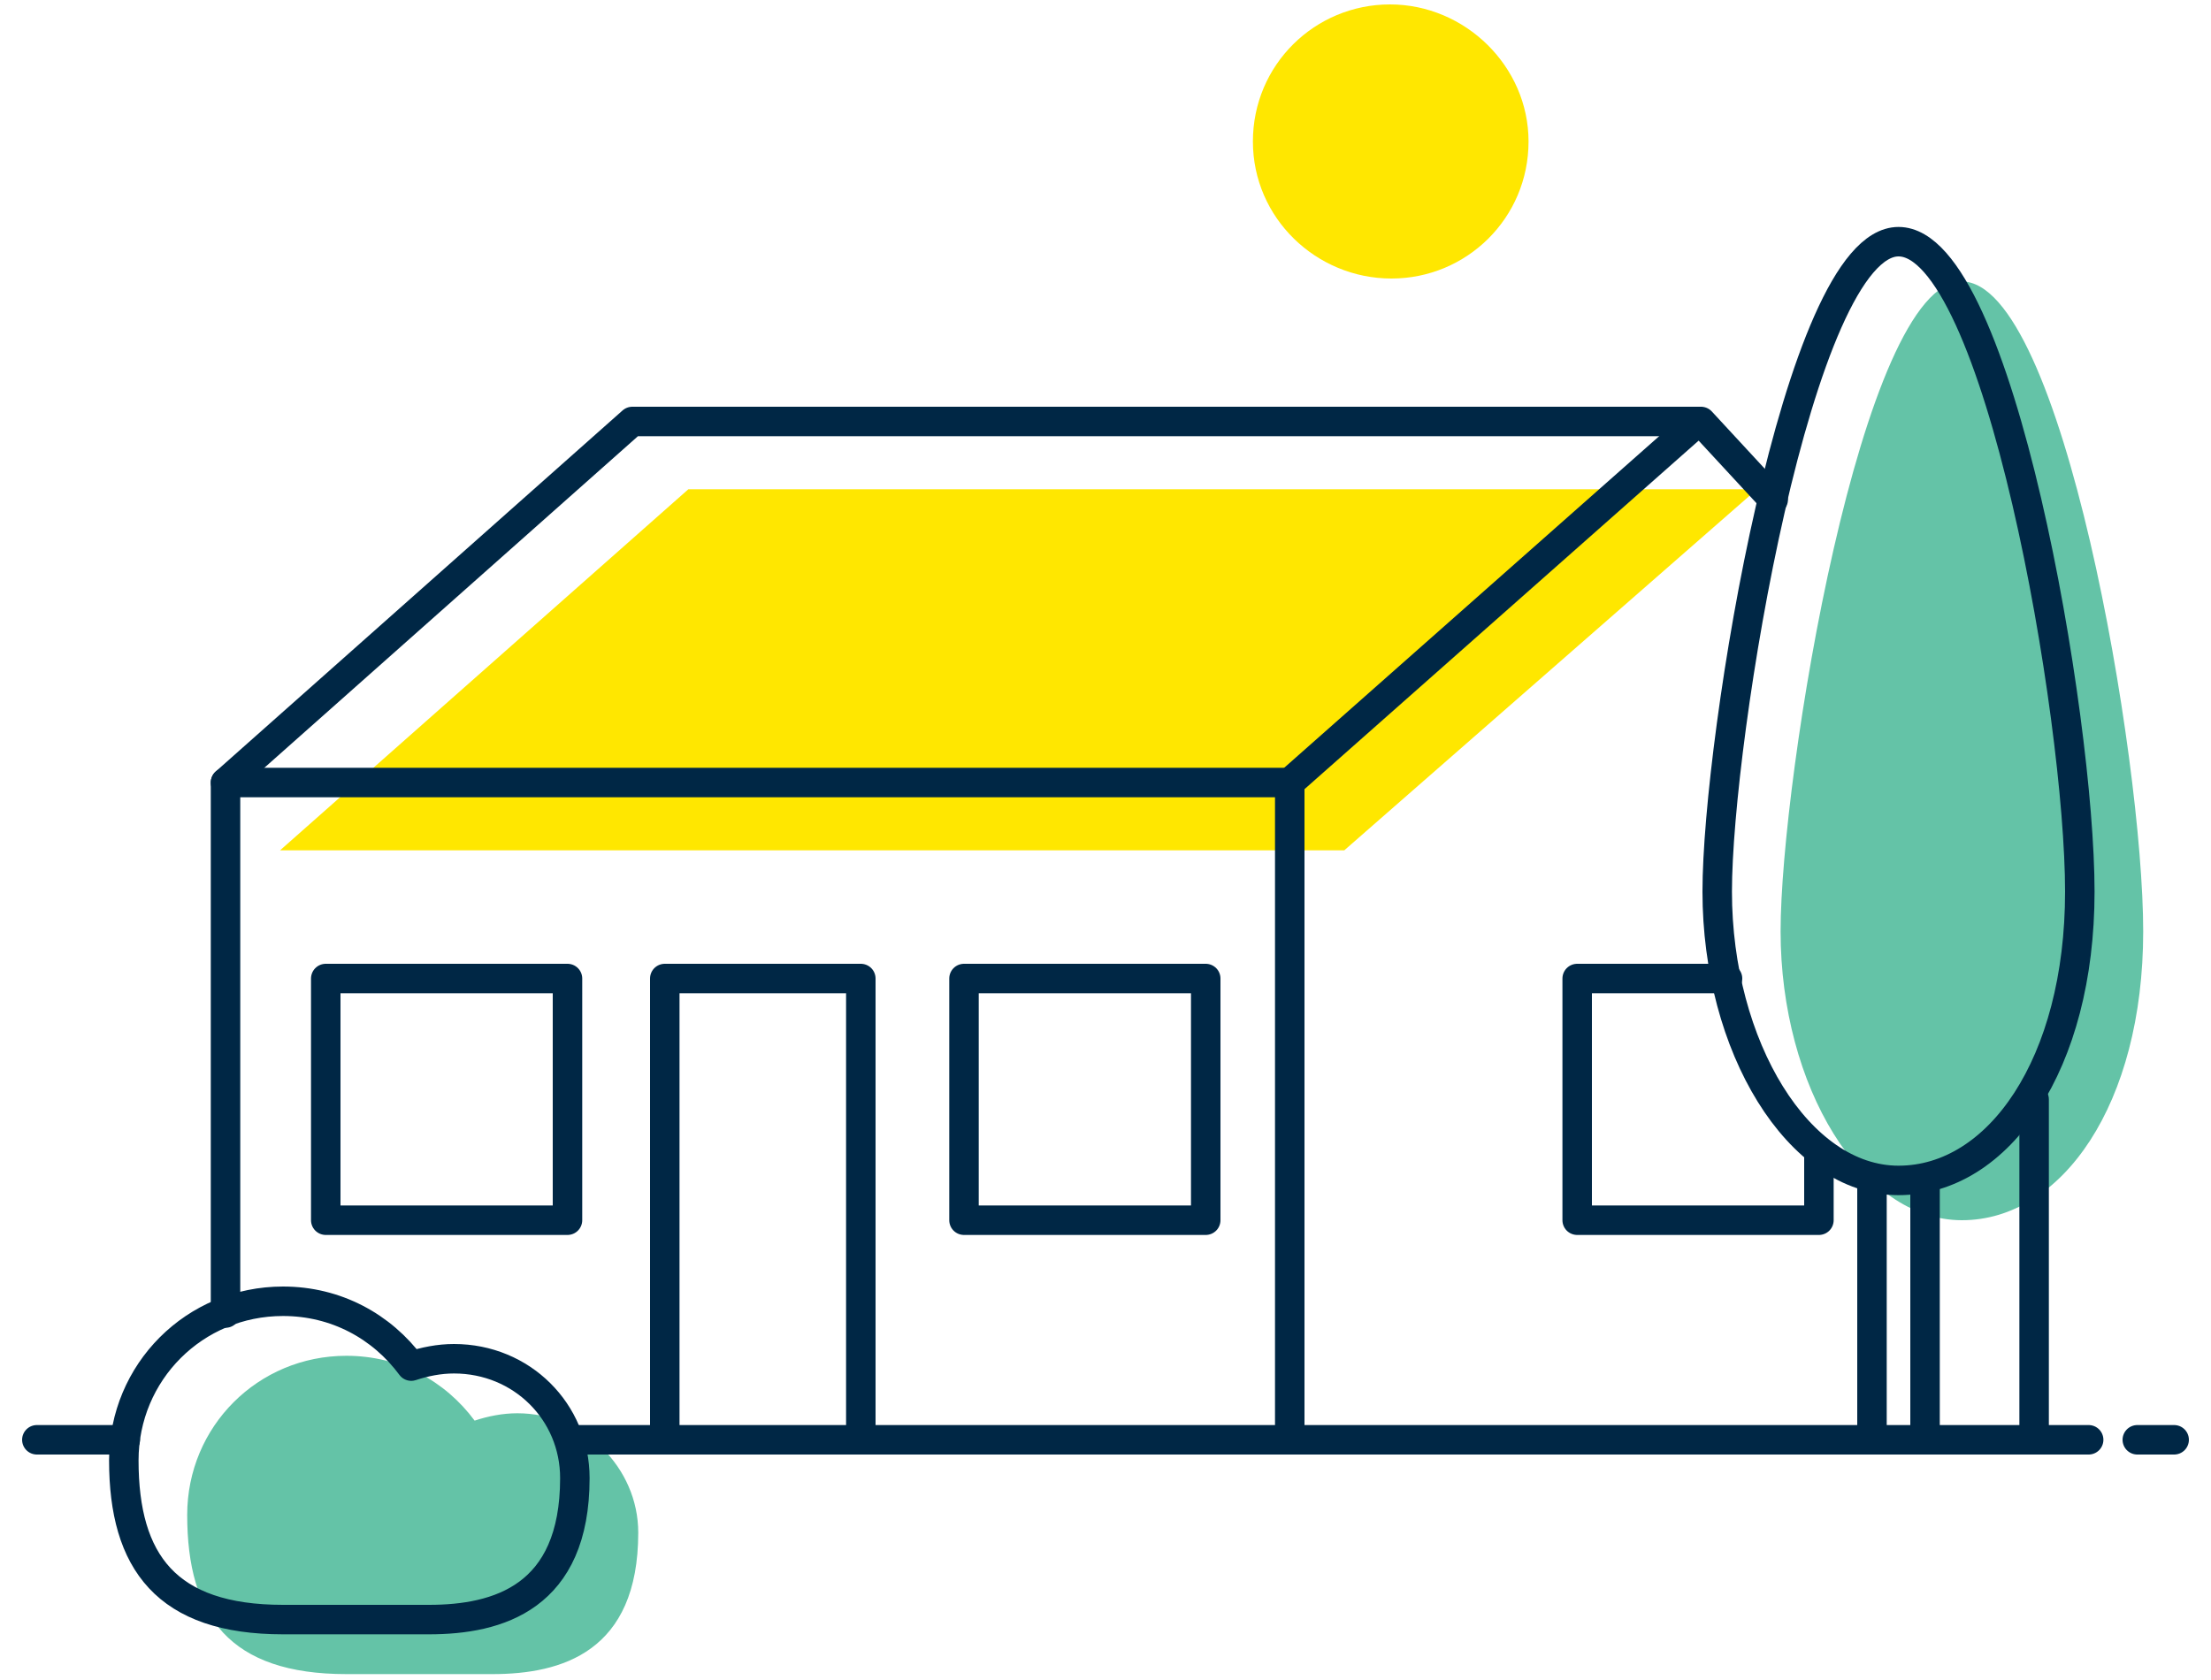 <?xml version="1.0" encoding="UTF-8"?>
<!-- Generator: Adobe Illustrator 27.7.0, SVG Export Plug-In . SVG Version: 6.00 Build 0)  -->
<svg xmlns="http://www.w3.org/2000/svg" xmlns:xlink="http://www.w3.org/1999/xlink" version="1.1" id="Layer_1" x="0px" y="0px" width="150px" height="114px" viewBox="0 0 150 114" style="enable-background:new 0 0 150 114;" xml:space="preserve">
<style type="text/css">
	.st0{fill-rule:evenodd;clip-rule:evenodd;fill:#FFE700;}
	.st1{fill-rule:evenodd;clip-rule:evenodd;fill:#64C3A7;}
	.st2{fill:none;stroke:#002745;stroke-width:2;stroke-linecap:round;stroke-linejoin:round;}
</style>
<path class="st0" d="M103.7,9.6c0,5.2-4.2,9.3-9.3,9.3S85,14.8,85,9.6c0-5.2,4.2-9.3,9.3-9.3S103.7,4.5,103.7,9.6z"></path>
<path class="st0" d="M19,57.7h72.2l28-24.5H46.7L19,57.7z"></path>
<path class="st1" d="M35.1,95.9c-1,0-2,0.2-2.9,0.5c-2-2.7-5.1-4.4-8.7-4.4c-6,0-10.8,4.8-10.8,10.8c0,6.9,2.9,10.8,10.8,10.8h9.9  c4.7,0,9.9-1.5,9.9-9.6C43.3,99.6,39.6,95.9,35.1,95.9z"></path>
<path class="st1" d="M145.4,63.2c0,11.7-5.5,19.6-12.3,19.6c-6.8,0-12.3-9.1-12.3-19.6c0-10.4,5.5-44.1,12.3-44.1  C139.9,19.1,145.4,51.5,145.4,63.2z"></path>
<path class="st2" d="M39,97.7h102.7"></path>
<path class="st2" d="M145,97.7h2.5"></path>
<path class="st2" d="M2.5,97.7h6"></path>
<path class="st2" d="M120.3,33.9l-4.9-5.3H42.9L15.3,53.1v36"></path>
<path class="st2" d="M138,97.7V74.6"></path>
<path class="st2" d="M115.2,28.6L87.5,53.1v44.5"></path>
<path class="st2" d="M15.3,53.1h72.2"></path>
<path class="st2" d="M22.1,82.8h16.4V66.4H22.1V82.8z"></path>
<path class="st2" d="M65.4,82.8h16.4V66.4H65.4V82.8z"></path>
<path class="st2" d="M123.4,78.5v4.3H107V66.4h10.2"></path>
<path class="st2" d="M45.1,97.7V66.4h13.3v31.3"></path>
<path class="st2" d="M141.1,60.5c0,11.7-5.5,19.6-12.3,19.6c-6.8,0-12.3-9.1-12.3-19.6c0-10.4,5.5-44.1,12.3-44.1  C135.6,16.4,141.1,48.7,141.1,60.5z"></path>
<path class="st2" d="M127,97.7V80"></path>
<path class="st2" d="M130.6,97.7V80"></path>
<path class="st2" d="M30.8,92.2c-1,0-2,0.2-2.9,0.5c-2-2.7-5.1-4.4-8.7-4.4c-6,0-10.8,4.8-10.8,10.8c0,6.9,2.9,10.8,10.8,10.8h9.9  c4.7,0,9.9-1.5,9.9-9.6C39,95.8,35.4,92.2,30.8,92.2z"></path>
</svg>

